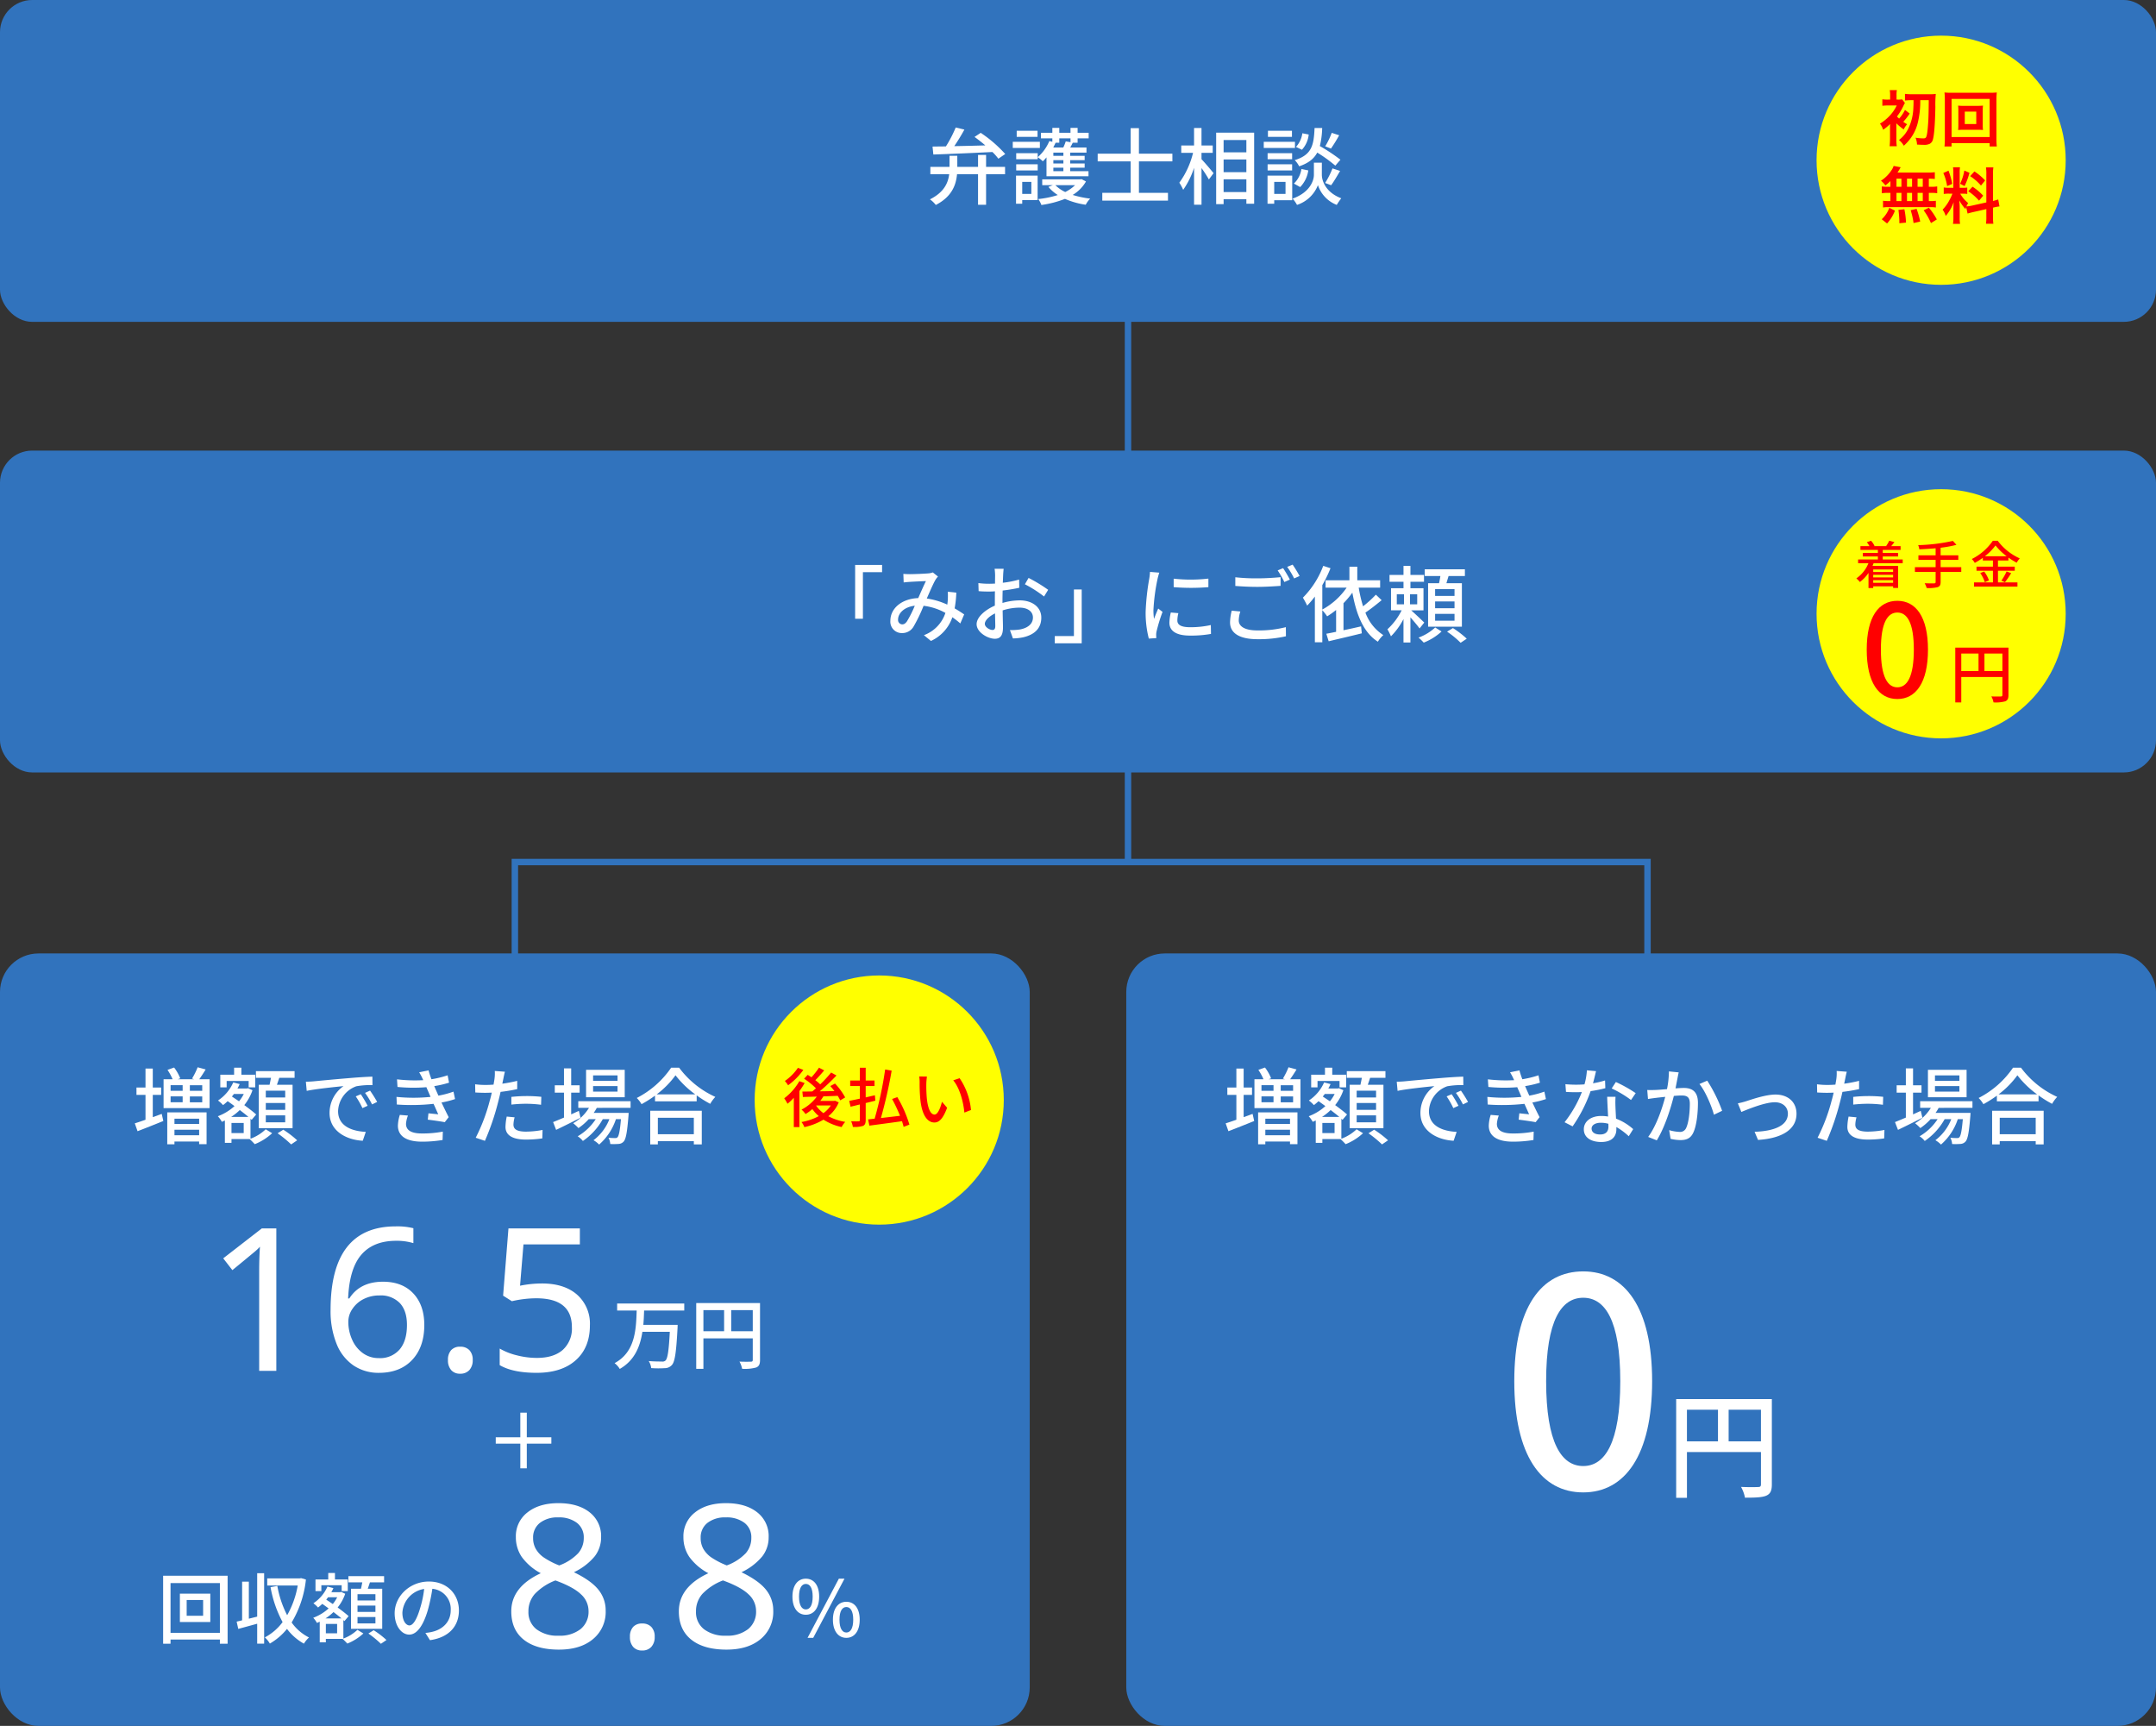 <svg xmlns="http://www.w3.org/2000/svg" width="670" height="536.237" viewBox="0 0 670 536.237">
  <rect x="0" y="0" width="670" height="536.237" fill="#333333" stroke="none"/>
  <g id="グループ_31" data-name="グループ 31" transform="translate(-3354.14 -256.07)">
    <rect id="長方形_12" data-name="長方形 12" width="670" height="100" rx="10" transform="translate(3354.14 256.07)" fill="#3173bd"/>
    <g id="グループ_22" data-name="グループ 22">
      <path id="パス_165" data-name="パス 165" d="M3660.575,307.926h5.9v2.288h-5.9V319.7h-2.5v-9.491h-6.526c-.313,3.38-1.639,6.994-6.6,9.543a8.294,8.294,0,0,0-1.82-1.742c4.368-2.184,5.643-5.07,5.98-7.8h-5.85v-2.288h5.955v-3.458h2.418v3.458h6.448v-3.718h2.5Zm-16.64-6.318c1.195-.025,2.6-.025,4.16-.052a38.469,38.469,0,0,0,3.042-5.876l2.7.65c-.937,1.716-2.08,3.588-3.147,5.148,2.991-.052,6.319-.13,9.647-.233-1.092-.937-2.262-1.847-3.355-2.627l1.925-1.274a39.938,39.938,0,0,1,7.618,6.578l-2.133,1.456a17.335,17.335,0,0,0-1.845-2.08c-6.656.338-13.651.624-18.357.781Z" fill="#fff"/>
      <path id="パス_166" data-name="パス 166" d="M3677.293,302.05h-8.425v-1.924h8.425Zm-.7,16.173h-4.784v1.144h-1.925V310.63h6.709Zm.025-14.56v1.872h-6.681v-1.872Zm-6.681,3.458h6.681v1.9h-6.681Zm6.629-8.529h-6.474v-1.9h6.474Zm-4.757,13.989v3.744h2.834v-3.744Zm7.54-7.619a12.68,12.68,0,0,1-1.145,1.222,9.765,9.765,0,0,0-1.586-1.273,13.583,13.583,0,0,0,3.614-5.019l.937.234V299.06h-3.536v-1.742h3.536V295.81h2.157v1.508h3.485V295.81h2.21v1.508h3.432v1.742h-3.432v1.353h-1.508c-.26.519-.52,1.04-.781,1.481h5.045v1.586h-5.07v1.015h4.5v1.326h-4.5v1.04h4.5v1.3h-4.5v1.091h5.694v1.586h-13.052Zm12.272,7.489a11.593,11.593,0,0,1-4.135,4.186,30.885,30.885,0,0,0,5.435,1.144,8.034,8.034,0,0,0-1.378,1.9,24.773,24.773,0,0,1-6.448-1.82,32.277,32.277,0,0,1-7.332,1.9,7.019,7.019,0,0,0-.989-1.846,30.026,30.026,0,0,0,6.084-1.248,12.611,12.611,0,0,1-2.912-2.522l1.378-.547h-3.3V311.8h11.8l.39-.077Zm-8.295-13.391v1.353h-1.143c-.235.494-.468.987-.728,1.481h3.119a14.123,14.123,0,0,0,.755-1.9l1.482.26v-1.2Zm1.275,4.42h-3.12v1.015h3.12Zm0,2.341h-3.12v1.04h3.12Zm0,2.34h-3.12v1.091h3.12Zm-2.5,5.433a10.682,10.682,0,0,0,3.068,2.133,11.724,11.724,0,0,0,3.068-2.133Z" fill="#fff"/>
      <path id="パス_167" data-name="パス 167" d="M3708.076,306.21v9.777h9.023V318.4h-20.411v-2.418h8.815V306.21h-10.245v-2.391H3705.5v-7.931h2.573v7.931h10.4v2.391Z" fill="#fff"/>
      <path id="パス_168" data-name="パス 168" d="M3727.524,305.535c.911.935,3.224,3.666,3.745,4.341l-1.456,1.951a36.864,36.864,0,0,0-2.289-3.536v11.388h-2.314V308.212a25.764,25.764,0,0,1-3.38,6.839,13.8,13.8,0,0,0-1.2-2.211,26.406,26.406,0,0,0,4.264-9.282h-3.666V301.27h3.978v-5.434h2.314v5.434h3.485v2.288h-3.485Zm16.355-8.243v22.075h-2.418v-1.4h-7.072V319.5h-2.315V297.292Zm-9.49,2.288V303.4h7.072V299.58Zm0,9.985h7.072v-3.952h-7.072Zm7.072,6.187v-3.977h-7.072v3.977Z" fill="#fff"/>
      <path id="パス_169" data-name="パス 169" d="M3756.566,302.05h-9.7v-1.924h9.7Zm-.857,16.225h-5.591v1.092h-2.08V310.63h7.671Zm-.026-12.74h-7.619v-1.872h7.619Zm-7.619,1.586h7.619v1.9h-7.619Zm7.567-8.529h-7.463v-1.9h7.463Zm-5.513,13.989v3.744h3.511v-3.744Zm14.8-2.159c0,1.535.962,5.33,6.032,7.255a20.707,20.707,0,0,0-1.4,2.054,9.948,9.948,0,0,1-5.851-6.137,10.437,10.437,0,0,1-6.5,6.137,9.878,9.878,0,0,0-1.377-1.95c5.564-1.976,6.629-5.8,6.629-7.359v-3.8h2.471Zm-8.684,2.679a7.814,7.814,0,0,0,2.339-4.524l2.133.441a9.292,9.292,0,0,1-2.522,5.175Zm12.87-5.564a45.368,45.368,0,0,0-5.617-4.057c-1.013,1.9-2.7,3.276-5.616,4.265a7.474,7.474,0,0,0-1.378-1.924c5.33-1.639,5.929-4.654,6.162-9.985h2.367a26.193,26.193,0,0,1-.728,5.617,54.662,54.662,0,0,1,6.4,4.237Zm-8.268-9.673a8.192,8.192,0,0,1-2.106,4.732l-1.846-.884a7.777,7.777,0,0,0,1.975-4.238Zm5.1,15.054a26.4,26.4,0,0,0,2.288-4.523l2.366.779c-.91,1.561-1.95,3.328-2.782,4.447Zm4.368-14.82a47.361,47.361,0,0,1-2.548,4.134l-1.794-.7a23.8,23.8,0,0,0,2.027-4.186Z" fill="#fff"/>
    </g>
    <rect id="長方形_13" data-name="長方形 13" width="670" height="100" rx="10" transform="translate(3354.14 396.07)" fill="#3173bd"/>
    <rect id="長方形_14" data-name="長方形 14" width="320" height="240" rx="11.97" transform="translate(3354.14 552.306)" fill="#3173bd"/>
    <rect id="長方形_15" data-name="長方形 15" width="320" height="240" rx="11.97" transform="translate(3704.14 552.306)" fill="#3173bd"/>
    <g id="グループ_23" data-name="グループ 23">
      <path id="パス_170" data-name="パス 170" d="M3619.885,431.6h8.372v2.236H3622.3v14.483h-2.418Z" fill="#fff"/>
      <path id="パス_171" data-name="パス 171" d="M3652.566,449.777a24.374,24.374,0,0,0-2.469-1.924,12.53,12.53,0,0,1-6.657,7.358l-2.184-1.794a11.051,11.051,0,0,0,6.682-6.917,18.463,18.463,0,0,0-6.786-2.209,49.073,49.073,0,0,1-3.12,6.474,4.049,4.049,0,0,1-3.588,2,3.539,3.539,0,0,1-3.614-3.822c0-3.874,3.563-6.864,8.658-7.046.832-1.873,1.691-3.875,2.393-5.278-1.015.025-3.744.155-4.915.233-.546.026-1.352.1-2,.183l-.1-2.653c.676.052,1.482.078,2.029.078,1.4,0,4.5-.13,5.641-.234a4.822,4.822,0,0,0,1.483-.312l1.612,1.3a5.345,5.345,0,0,0-.755.962c-.676,1.118-1.716,3.536-2.729,5.851a23.058,23.058,0,0,1,6.37,1.9,14.539,14.539,0,0,0,.156-1.456,20.826,20.826,0,0,0,0-2.548l2.651.286a33.587,33.587,0,0,1-.519,4.888c1.17.651,2.158,1.326,2.964,1.872Zm-14.144-5.513c-3.328.391-5.2,2.366-5.2,4.317a1.351,1.351,0,0,0,1.274,1.482c.546,0,.936-.208,1.456-.885A34.2,34.2,0,0,0,3638.422,444.264Z" fill="#fff"/>
      <path id="パス_172" data-name="パス 172" d="M3665.67,443.407a19.861,19.861,0,0,1,5.356-.807c3.823,0,6.708,2.055,6.708,5.357,0,3.068-1.767,5.2-5.563,6.11a17.259,17.259,0,0,1-3.251.364l-.936-2.6a17.219,17.219,0,0,0,3.094-.182c2.158-.391,4.057-1.534,4.057-3.719,0-1.975-1.794-3.067-4.135-3.067a17.252,17.252,0,0,0-5.277.857c.025,2.133.1,4.29.1,5.3,0,2.729-1.013,3.51-2.521,3.51-2.237,0-5.669-2.029-5.669-4.525,0-2.183,2.626-4.445,5.669-5.771v-1.613c0-.91,0-1.872.025-2.834-.624.052-1.2.079-1.689.079-1.145,0-2.367-.027-3.381-.13l-.078-2.5a25.733,25.733,0,0,0,3.406.208c.546,0,1.144-.027,1.768-.053,0-1.17.026-2.106.026-2.574a16.5,16.5,0,0,0-.155-2.028h2.807c-.052.494-.13,1.352-.156,1.976s-.052,1.456-.1,2.366a31.325,31.325,0,0,0,5.071-.988l.051,2.549a51.066,51.066,0,0,1-5.173.857c-.027,1.04-.053,2.055-.053,2.964Zm-2.235,7.2c0-.806-.053-2.288-.079-3.952-1.872.91-3.172,2.21-3.172,3.25,0,1.013,1.508,1.9,2.392,1.9C3663.122,451.8,3663.435,451.467,3663.435,450.609Zm10.347-14.977a47.446,47.446,0,0,1,6.085,3.693l-1.274,2.08a38.05,38.05,0,0,0-5.954-3.8Z" fill="#fff"/>
      <path id="パス_173" data-name="パス 173" d="M3690.292,455.939h-8.372V453.7h5.954V439.22h2.418Z" fill="#fff"/>
      <path id="パス_174" data-name="パス 174" d="M3714.4,433.994a20.232,20.232,0,0,0-.547,1.976,61.008,61.008,0,0,0-1.274,9.7,19.14,19.14,0,0,0,.182,2.7c.39-1.04.91-2.289,1.3-3.224l1.351,1.04a50.741,50.741,0,0,0-1.845,6.006,4.7,4.7,0,0,0-.131,1.17c0,.26.026.65.052.962l-2.339.156a32.1,32.1,0,0,1-.989-8.32,73.276,73.276,0,0,1,1.118-10.271,19.121,19.121,0,0,0,.234-2.132Zm5.927,12.585a9.769,9.769,0,0,0-.311,2.288c0,1.17.857,2.08,3.977,2.08a28.938,28.938,0,0,0,6.423-.676l.052,2.756a34.923,34.923,0,0,1-6.526.52c-4.369,0-6.4-1.508-6.4-4.005a15.759,15.759,0,0,1,.442-3.171Zm9.334-10.739v2.653a65.228,65.228,0,0,1-10.79,0v-2.627A48.246,48.246,0,0,0,3729.656,435.84Z" fill="#fff"/>
      <path id="パス_175" data-name="パス 175" d="M3739.589,446.059a9.8,9.8,0,0,0-.494,2.781c0,1.8,1.794,3.1,5.746,3.1a33.847,33.847,0,0,0,8.892-1.015l.026,2.834a37.82,37.82,0,0,1-8.84.911c-5.538,0-8.528-1.846-8.528-5.226a15.767,15.767,0,0,1,.519-3.641Zm-1.561-10.635a58.294,58.294,0,0,0,6.891.338c2.522,0,5.278-.182,7.176-.364v2.7c-1.768.13-4.758.313-7.15.313-2.627,0-4.837-.13-6.917-.287Zm16.953.728-1.715.755a26.637,26.637,0,0,0-2.08-3.615l1.689-.7A37.7,37.7,0,0,1,3754.981,436.152Zm3.016-1.118-1.689.754a24.847,24.847,0,0,0-2.159-3.588l1.69-.7A40.137,40.137,0,0,1,3758,435.034Z" fill="#fff"/>
      <path id="パス_176" data-name="パス 176" d="M3783.5,442.548c-1.56,1.275-3.432,2.783-5.044,3.849a13.983,13.983,0,0,0,5.564,6.994,9.284,9.284,0,0,0-1.69,2.054c-4.446-2.808-6.682-8.372-7.93-15.237a27.84,27.84,0,0,1-2.757,3.277v8.4c1.769-.364,3.641-.78,5.461-1.2l.234,2.158c-3.614.909-7.488,1.794-10.3,2.47l-.729-2.34c.885-.156,1.924-.364,3.042-.6V445.59a26.937,26.937,0,0,1-2.782,1.977,16.96,16.96,0,0,0-1.508-1.9v9.959h-2.313v-14.2a29.33,29.33,0,0,1-2.393,2.809,25.823,25.823,0,0,0-1.326-2.471,27.722,27.722,0,0,0,6.318-9.88l2.263.728a39.007,39.007,0,0,1-2.549,5.253v7.591a21.834,21.834,0,0,0,7.567-6.812h-6.552V436.36h7.41v-4.212h2.445v4.212h7.1v2.288h-6.656a43.048,43.048,0,0,0,1.352,5.8,34.409,34.409,0,0,0,3.978-3.614Z" fill="#fff"/>
      <path id="パス_177" data-name="パス 177" d="M3795.281,451.336c-.572-.832-1.795-2.261-2.835-3.458V455.7h-2.157v-7.281a21.606,21.606,0,0,1-3.9,5.357,15.614,15.614,0,0,0-1.092-2.184,20.076,20.076,0,0,0,4.42-5.9h-3.3v-6.864h3.875v-2h-4.343V434.7h4.343v-2.808h2.157V434.7h4.213v2.133h-4.213v2h4.057V445.7h-3.822c1.091.962,3.458,3.2,4.055,3.8Zm-7.072-7.513h2.235V440.7h-2.235Zm6.344-3.12h-2.237v3.12h2.237Zm7.566,11.57a17.7,17.7,0,0,1-5.538,3.458,18.86,18.86,0,0,0-1.612-1.561,15.328,15.328,0,0,0,5.174-3.145Zm-.78-15c.156-.7.312-1.508.416-2.236h-4.862v-2.08h12.48v2.08h-5.07c-.234.78-.468,1.534-.676,2.236h4.811v13.5h-10.5v-13.5Zm4.81,1.847h-6.032v2.1h6.032Zm0,3.821h-6.032v2.106h6.032Zm0,3.849h-6.032v2.131h6.032Zm-.494,4.42a29.914,29.914,0,0,1,4.29,3.3l-1.9,1.274a27.5,27.5,0,0,0-4.212-3.458Z" fill="#fff"/>
    </g>
    <g id="グループ_24" data-name="グループ 24">
      <path id="パス_178" data-name="パス 178" d="M3404.4,602.154l.494,2.21c-2.756,1.118-5.694,2.288-8.008,3.172l-.859-2.444c.937-.285,2.081-.676,3.329-1.117v-7.723h-2.808v-2.288h2.808v-5.9h2.262v5.9h2.6v2.288h-2.6v6.916Zm14.873-10.764v8.97h-14.3v-8.97h2.808a17.831,17.831,0,0,0-1.586-2.912l2.054-.728a13.955,13.955,0,0,1,1.9,3.354l-.755.286h5.07l-.649-.208a22.129,22.129,0,0,0,1.742-3.51l2.5.676c-.677,1.091-1.378,2.184-2,3.042Zm-13.157,10.3h12.221v9.879h-2.314v-.832h-7.67v.859h-2.237Zm1.04-6.709h3.744v-1.742h-3.744Zm0,3.562h3.744v-1.82h-3.744Zm1.2,5.1v1.637h7.67v-1.637Zm7.67,5.147v-1.716h-7.67v1.716Zm.961-15.548h-3.848v1.742h3.848Zm0,3.484h-3.848v1.82h3.848Z" fill="#fff"/>
      <path id="パス_179" data-name="パス 179" d="M3431.982,609.877a13.9,13.9,0,0,0,4.732-2.939l2,1.222a17.5,17.5,0,0,1-5.408,3.406c-.39-.441-1.092-1.143-1.586-1.586h-5.642v1.17h-2.055v-6.942c-.311.13-.624.286-.935.416a8.917,8.917,0,0,0-1.248-1.742,15.908,15.908,0,0,0,5.174-3.146c-.728-.546-1.456-1.066-2.132-1.534a15.21,15.21,0,0,1-1.43,1.222,11.853,11.853,0,0,0-1.56-1.43,12.968,12.968,0,0,0,4.732-5.616l2,.519a13.511,13.511,0,0,1-.7,1.378h2.938l.364-.1,1.378.624a15.344,15.344,0,0,1-2.548,4.628c1.456,1.066,2.808,2.106,3.692,2.912l-1.4,1.664-.364-.338Zm-7.411-15.965H3422.6v-3.926h4.29V587.8h2.261v2.184h4.317v3.926h-2.054v-1.976h-6.839Zm6.761,9.178c-.754-.65-1.69-1.378-2.678-2.132a16.362,16.362,0,0,1-2.678,2.132Zm-1.456,1.872h-3.8v3.146h3.8Zm-3.042-9c-.208.286-.416.546-.624.8.7.469,1.456.963,2.21,1.483a11.913,11.913,0,0,0,1.482-2.288Zm11.076-2.861c.156-.675.313-1.455.443-2.157h-4.681v-2.08h12.013v2.08h-4.758c-.235.728-.494,1.482-.729,2.157h4.863v13.5h-10.505V593.1Zm4.862,1.847h-6.032v2.106h6.032Zm0,3.822h-6.032v2.132h6.032Zm0,3.848h-6.032v2.158h6.032Zm-.6,4.446a30.643,30.643,0,0,1,4.315,3.3l-1.872,1.275a34.394,34.394,0,0,0-4.212-3.458Z" fill="#fff"/>
      <path id="パス_180" data-name="パス 180" d="M3451.586,592.04c1.872-.182,6.474-.624,11.206-1.014,2.73-.234,5.33-.39,7.072-.442l.027,2.626a24.693,24.693,0,0,0-5.019.364,8.512,8.512,0,0,0-5.668,7.722c0,4.706,4.368,6.24,8.607,6.448l-.937,2.756c-5.044-.26-10.322-2.964-10.322-8.632a10.2,10.2,0,0,1,4.343-8.347c-2.237.235-8.555.859-11.441,1.483l-.261-2.834C3450.182,592.144,3451.065,592.092,3451.586,592.04Zm16.8,7.592-1.612.728a24.593,24.593,0,0,0-2.081-3.64l1.56-.676A36.317,36.317,0,0,1,3468.383,599.632Zm2.964-1.2-1.586.78a24.4,24.4,0,0,0-2.185-3.588l1.561-.7A40.921,40.921,0,0,1,3471.347,598.436Z" fill="#fff"/>
      <path id="パス_181" data-name="パス 181" d="M3495.553,597.552a28.961,28.961,0,0,1-4.212,1.066c.727,1.508,1.508,3.172,2.235,4.55l-1.222,1.561c-1.352-.26-3.614-.573-5.278-.781l.208-1.975c1.17.13,2.288.233,3.042.311-.442-.988-.935-2.132-1.456-3.25a63.024,63.024,0,0,1-11.414.208l-.1-2.366a53.1,53.1,0,0,0,10.583,0l-.7-1.638c-.208-.468-.416-.936-.6-1.379a49.478,49.478,0,0,1-8.97-.077l-.156-2.366a46.793,46.793,0,0,0,8.164.26l-.208-.442a17.182,17.182,0,0,0-1.066-2l2.913-.6a28.218,28.218,0,0,0,.909,2.756,31.485,31.485,0,0,0,5.018-1.222l.443,2.288a30.993,30.993,0,0,1-4.6,1.065l.468,1.093c.208.468.494,1.118.832,1.872a28.462,28.462,0,0,0,4.681-1.248Zm-14.639,5.122a8.693,8.693,0,0,0-.6,2.574c0,1.82,1.379,2.99,4.915,2.99a33.623,33.623,0,0,0,6.527-.572l-.078,2.6a38.86,38.86,0,0,1-6.371.519c-4.706,0-7.514-1.611-7.514-4.992a12.157,12.157,0,0,1,.6-3.328Z" fill="#fff"/>
      <path id="パス_182" data-name="パス 182" d="M3514.87,594.458a51.394,51.394,0,0,1-5.174.858c-.234,1.118-.52,2.262-.806,3.354a77.127,77.127,0,0,1-4.056,11.856l-2.86-.962a55.956,55.956,0,0,0,4.368-11.544c.234-.78.442-1.638.624-2.47-.728.026-1.4.052-2.054.052-1.2,0-2.132-.052-3.068-.1l-.052-2.548a24.029,24.029,0,0,0,3.146.208c.806,0,1.664-.026,2.574-.1.13-.754.26-1.43.312-1.9a12.356,12.356,0,0,0,.078-2.341l3.146.235c-.182.65-.39,1.69-.494,2.21l-.312,1.508a44.12,44.12,0,0,0,4.628-.884Zm-.806,8.763a9.685,9.685,0,0,0-.364,2.235c0,1.17.624,2.21,3.9,2.21a28.813,28.813,0,0,0,5.148-.52l-.078,2.626a35.443,35.443,0,0,1-5.1.365c-4.186,0-6.344-1.378-6.344-3.927a17.081,17.081,0,0,1,.39-3.224Zm-1.014-6.345a45.137,45.137,0,0,1,4.81-.26,43.041,43.041,0,0,1,4.5.234l-.078,2.47a37.082,37.082,0,0,0-4.368-.312,42.226,42.226,0,0,0-4.862.26Z" fill="#fff"/>
      <path id="パス_183" data-name="パス 183" d="M3534.552,603.351c-2.6,1.325-5.408,2.729-7.592,3.769l-.937-2.418c.937-.364,2.107-.858,3.38-1.4V595.55h-2.859v-2.288h2.859V588.01h2.237v5.252h2.626v2.288h-2.626v6.761c.78-.365,1.586-.729,2.392-1.093Zm5.045-3.069a11.957,11.957,0,0,1-.963,1.56H3549.5s-.026.6-.053.91c-.416,5.2-.8,7.228-1.508,8.009a2.255,2.255,0,0,1-1.559.727,20.459,20.459,0,0,1-2.6.027,4.759,4.759,0,0,0-.546-1.951,17.389,17.389,0,0,0,2.029.1c.389,0,.6-.025.805-.285.39-.443.729-1.925,1.04-5.591h-1.559a17.959,17.959,0,0,1-5.227,7.9,7.742,7.742,0,0,0-1.742-1.351,15.081,15.081,0,0,0,4.94-6.553h-2.054a19.981,19.981,0,0,1-6.188,6.786,6.708,6.708,0,0,0-1.612-1.456,16.827,16.827,0,0,0,5.616-5.33H3537.1a17.621,17.621,0,0,1-3.2,2.782,13.33,13.33,0,0,0-1.638-1.508,13.956,13.956,0,0,0,4.914-4.784h-3.328v-2.053H3550.1v2.053Zm8.683-3.3h-12.011v-8.528h12.011Zm-2.236-6.786h-7.592v1.69h7.592Zm0,3.327h-7.592v1.717h7.592Z" fill="#fff"/>
      <path id="パス_184" data-name="パス 184" d="M3565.181,587.8a28.834,28.834,0,0,0,11.257,9.074,10.771,10.771,0,0,0-1.585,2.158,33.863,33.863,0,0,1-4.212-2.626v1.846h-12.949v-1.768a35.425,35.425,0,0,1-4.186,2.652,9.266,9.266,0,0,0-1.483-1.924,28.8,28.8,0,0,0,10.687-9.412Zm-8.971,13.39h16.017v10.453h-2.47v-1.014h-11.181v1.014h-2.366Zm13.988-5.1a29.78,29.78,0,0,1-6.135-5.928,27.84,27.84,0,0,1-5.851,5.928Zm-11.622,7.28v5.1h11.181v-5.1Z" fill="#fff"/>
    </g>
    <g id="グループ_25" data-name="グループ 25">
      <path id="パス_189" data-name="パス 189" d="M3525.48,704.614h-7.632v7.657h-2.016v-7.657H3508.2v-1.992h7.633v-7.633h2.016v7.633h7.632Z" fill="#fff"/>
    </g>
    <g id="グループ_26" data-name="グループ 26">
      <path id="パス_196" data-name="パス 196" d="M3743.4,602.154l.494,2.21c-2.756,1.118-5.694,2.288-8.008,3.172l-.859-2.444c.937-.285,2.081-.676,3.329-1.117v-7.723h-2.808v-2.288h2.808v-5.9h2.262v5.9h2.6v2.288h-2.6v6.916Zm14.873-10.764v8.97h-14.3v-8.97h2.808a17.831,17.831,0,0,0-1.586-2.912l2.054-.728a13.955,13.955,0,0,1,1.9,3.354l-.755.286h5.07l-.649-.208a22.129,22.129,0,0,0,1.742-3.51l2.5.676c-.677,1.091-1.378,2.184-2,3.042Zm-13.157,10.3h12.221v9.879h-2.314v-.832h-7.67v.859h-2.237Zm1.04-6.709h3.744v-1.742h-3.744Zm0,3.562h3.744v-1.82h-3.744Zm1.2,5.1v1.637h7.67v-1.637Zm7.67,5.147v-1.716h-7.67v1.716Zm.961-15.548h-3.848v1.742h3.848Zm0,3.484h-3.848v1.82h3.848Z" fill="#fff"/>
      <path id="パス_197" data-name="パス 197" d="M3770.982,609.877a13.9,13.9,0,0,0,4.732-2.939l2,1.222a17.5,17.5,0,0,1-5.408,3.406c-.39-.441-1.092-1.143-1.586-1.586h-5.642v1.17h-2.055v-6.942c-.311.13-.624.286-.935.416a8.917,8.917,0,0,0-1.248-1.742,15.908,15.908,0,0,0,5.174-3.146c-.728-.546-1.456-1.066-2.132-1.534a15.21,15.21,0,0,1-1.43,1.222,11.853,11.853,0,0,0-1.56-1.43,12.968,12.968,0,0,0,4.732-5.616l2,.519a13.511,13.511,0,0,1-.7,1.378h2.938l.364-.1,1.378.624a15.344,15.344,0,0,1-2.548,4.628c1.456,1.066,2.808,2.106,3.692,2.912l-1.4,1.664-.364-.338Zm-7.411-15.965H3761.6v-3.926h4.29V587.8h2.261v2.184h4.317v3.926h-2.054v-1.976h-6.839Zm6.761,9.178c-.754-.65-1.69-1.378-2.678-2.132a16.362,16.362,0,0,1-2.678,2.132Zm-1.456,1.872h-3.8v3.146h3.8Zm-3.042-9c-.208.286-.416.546-.624.8.7.469,1.456.963,2.21,1.483a11.913,11.913,0,0,0,1.482-2.288Zm11.076-2.861c.156-.675.313-1.455.443-2.157h-4.681v-2.08h12.013v2.08h-4.758c-.235.728-.494,1.482-.729,2.157h4.863v13.5h-10.505V593.1Zm4.862,1.847h-6.032v2.106h6.032Zm0,3.822h-6.032v2.132h6.032Zm0,3.848h-6.032v2.158h6.032Zm-.6,4.446a30.643,30.643,0,0,1,4.315,3.3l-1.872,1.275a34.394,34.394,0,0,0-4.212-3.458Z" fill="#fff"/>
      <path id="パス_198" data-name="パス 198" d="M3790.586,592.04c1.872-.182,6.474-.624,11.206-1.014,2.73-.234,5.33-.39,7.072-.442l.027,2.626a24.693,24.693,0,0,0-5.019.364,8.512,8.512,0,0,0-5.668,7.722c0,4.706,4.368,6.24,8.607,6.448l-.937,2.756c-5.044-.26-10.322-2.964-10.322-8.632a10.2,10.2,0,0,1,4.343-8.347c-2.237.235-8.555.859-11.441,1.483l-.261-2.834C3789.182,592.144,3790.065,592.092,3790.586,592.04Zm16.8,7.592-1.612.728a24.593,24.593,0,0,0-2.081-3.64l1.56-.676A36.317,36.317,0,0,1,3807.383,599.632Zm2.964-1.2-1.586.78a24.4,24.4,0,0,0-2.185-3.588l1.561-.7A40.921,40.921,0,0,1,3810.347,598.436Z" fill="#fff"/>
      <path id="パス_199" data-name="パス 199" d="M3834.553,597.552a28.961,28.961,0,0,1-4.212,1.066c.727,1.508,1.508,3.172,2.235,4.55l-1.222,1.561c-1.352-.26-3.614-.573-5.278-.781l.208-1.975c1.17.13,2.288.233,3.042.311-.442-.988-.935-2.132-1.456-3.25a63.024,63.024,0,0,1-11.414.208l-.1-2.366a53.1,53.1,0,0,0,10.583,0l-.7-1.638c-.208-.468-.416-.936-.6-1.379a49.478,49.478,0,0,1-8.97-.077l-.156-2.366a46.793,46.793,0,0,0,8.164.26l-.208-.442a17.182,17.182,0,0,0-1.066-2l2.913-.6a28.218,28.218,0,0,0,.909,2.756,31.485,31.485,0,0,0,5.018-1.222l.443,2.288a30.993,30.993,0,0,1-4.6,1.065l.468,1.093c.208.468.494,1.118.832,1.872a28.462,28.462,0,0,0,4.681-1.248Zm-14.639,5.122a8.693,8.693,0,0,0-.6,2.574c0,1.82,1.379,2.99,4.915,2.99a33.623,33.623,0,0,0,6.527-.572l-.078,2.6a38.86,38.86,0,0,1-6.371.519c-4.706,0-7.514-1.611-7.514-4.992a12.157,12.157,0,0,1,.6-3.328Z" fill="#fff"/>
      <path id="パス_200" data-name="パス 200" d="M3853.013,594.172a38.477,38.477,0,0,1-4.576.91,45.24,45.24,0,0,1-5.591,10.946l-2.5-1.274a37.282,37.282,0,0,0,5.381-9.386c-.623.026-1.221.052-1.845.052-.989,0-2.054-.026-3.094-.1l-.183-2.392c1.015.1,2.237.156,3.277.156.858,0,1.742-.026,2.652-.1a20.533,20.533,0,0,0,.754-4.369l2.834.261c-.208.884-.546,2.314-.936,3.77a27.2,27.2,0,0,0,3.745-.884Zm3.172,2.678a29.031,29.031,0,0,0-.027,3.016c.027.832.1,2.314.183,3.771a17.067,17.067,0,0,1,5.33,3.25l-1.379,2.21a20.523,20.523,0,0,0-3.848-2.861v.7c0,2.184-1.326,3.953-4.706,3.953-2.99,0-5.408-1.275-5.408-3.953,0-2.417,2.184-4.133,5.382-4.133a11.7,11.7,0,0,1,2.158.181c-.1-2.028-.234-4.446-.286-6.136Zm-2.237,8.373a8.672,8.672,0,0,0-2.366-.313c-1.716,0-2.834.754-2.834,1.794,0,1.093.884,1.847,2.652,1.847,1.924,0,2.575-1.093,2.575-2.418C3853.975,605.872,3853.975,605.586,3853.948,605.223Zm7.046-7.385a33.065,33.065,0,0,0-6.006-3.588l1.3-2a42.2,42.2,0,0,1,6.162,3.458Z" fill="#fff"/>
      <path id="パス_201" data-name="パス 201" d="M3875.814,589.258c-.129.546-.26,1.2-.364,1.768-.156.78-.39,2.028-.624,3.2,1.066-.078,1.976-.13,2.574-.13,2.5,0,4.394,1.04,4.394,4.628,0,3.042-.39,7.125-1.481,9.335-.833,1.742-2.159,2.236-3.979,2.236a14.1,14.1,0,0,1-3.042-.391l-.442-2.7a13.686,13.686,0,0,0,3.172.546,2.034,2.034,0,0,0,2.106-1.222c.78-1.612,1.144-4.835,1.144-7.514,0-2.21-.988-2.574-2.626-2.574-.52,0-1.377.052-2.34.13-.962,3.8-2.782,9.7-5.3,13.806l-2.679-1.065c2.549-3.433,4.4-8.971,5.3-12.455-1.17.13-2.21.234-2.782.312-.676.078-1.846.234-2.575.364l-.233-2.808c.858.052,1.611.026,2.47,0,.832-.027,2.21-.13,3.666-.26a28.286,28.286,0,0,0,.6-5.512Zm8.867,2.574a46.077,46.077,0,0,1,4.628,9.36l-2.548,1.222c-.729-2.73-2.679-7.332-4.5-9.542Z" fill="#fff"/>
      <path id="パス_202" data-name="パス 202" d="M3896.744,598.229c1.794-.573,6.084-2.081,9.152-2.081,3.848,0,6.527,2.288,6.527,5.98,0,4.837-4.473,7.644-11.961,8.112l-1.066-2.521c5.694-.183,10.348-1.742,10.348-5.643,0-2.054-1.612-3.536-4.056-3.536-3.12,0-8.528,2.236-10.4,3.017l-1.092-2.679A24.685,24.685,0,0,0,3896.744,598.229Z" fill="#fff"/>
      <path id="パス_203" data-name="パス 203" d="M3931.87,594.458a51.394,51.394,0,0,1-5.174.858c-.234,1.118-.52,2.262-.806,3.354a77.127,77.127,0,0,1-4.056,11.856l-2.86-.962a55.956,55.956,0,0,0,4.368-11.544c.234-.78.442-1.638.624-2.47-.728.026-1.4.052-2.054.052-1.2,0-2.132-.052-3.068-.1l-.052-2.548a24.029,24.029,0,0,0,3.146.208c.806,0,1.664-.026,2.574-.1.13-.754.26-1.43.312-1.9a12.356,12.356,0,0,0,.078-2.341l3.146.235c-.182.65-.39,1.69-.494,2.21l-.312,1.508a44.12,44.12,0,0,0,4.628-.884Zm-.806,8.763a9.685,9.685,0,0,0-.364,2.235c0,1.17.624,2.21,3.9,2.21a28.813,28.813,0,0,0,5.148-.52l-.078,2.626a35.443,35.443,0,0,1-5.1.365c-4.186,0-6.344-1.378-6.344-3.927a17.081,17.081,0,0,1,.39-3.224Zm-1.014-6.345a45.137,45.137,0,0,1,4.81-.26,43.041,43.041,0,0,1,4.5.234l-.078,2.47a37.082,37.082,0,0,0-4.368-.312,42.226,42.226,0,0,0-4.862.26Z" fill="#fff"/>
      <path id="パス_204" data-name="パス 204" d="M3951.552,603.351c-2.6,1.325-5.408,2.729-7.592,3.769l-.937-2.418c.937-.364,2.107-.858,3.38-1.4V595.55h-2.859v-2.288h2.859V588.01h2.237v5.252h2.626v2.288h-2.626v6.761c.78-.365,1.586-.729,2.392-1.093Zm5.045-3.069a11.957,11.957,0,0,1-.963,1.56H3966.5s-.026.6-.053.91c-.416,5.2-.8,7.228-1.508,8.009a2.255,2.255,0,0,1-1.559.727,20.459,20.459,0,0,1-2.6.027,4.759,4.759,0,0,0-.546-1.951,17.389,17.389,0,0,0,2.029.1c.389,0,.6-.025.805-.285.39-.443.729-1.925,1.04-5.591h-1.559a17.959,17.959,0,0,1-5.227,7.9,7.742,7.742,0,0,0-1.742-1.351,15.081,15.081,0,0,0,4.94-6.553h-2.054a19.981,19.981,0,0,1-6.188,6.786,6.708,6.708,0,0,0-1.612-1.456,16.827,16.827,0,0,0,5.616-5.33H3954.1a17.621,17.621,0,0,1-3.2,2.782,13.33,13.33,0,0,0-1.638-1.508,13.956,13.956,0,0,0,4.914-4.784h-3.328v-2.053H3967.1v2.053Zm8.683-3.3h-12.011v-8.528h12.011Zm-2.236-6.786h-7.592v1.69h7.592Zm0,3.327h-7.592v1.717h7.592Z" fill="#fff"/>
      <path id="パス_205" data-name="パス 205" d="M3982.181,587.8a28.834,28.834,0,0,0,11.257,9.074,10.771,10.771,0,0,0-1.585,2.158,33.863,33.863,0,0,1-4.212-2.626v1.846h-12.949v-1.768a35.425,35.425,0,0,1-4.186,2.652,9.266,9.266,0,0,0-1.483-1.924,28.8,28.8,0,0,0,10.687-9.412Zm-8.971,13.39h16.017v10.453h-2.47v-1.014h-11.181v1.014h-2.366Zm13.988-5.1a29.78,29.78,0,0,1-6.135-5.928,27.84,27.84,0,0,1-5.851,5.928Zm-11.622,7.28v5.1h11.181v-5.1Z" fill="#fff"/>
    </g>
    <g id="グループ_27" data-name="グループ 27">
      <path id="パス_206" data-name="パス 206" d="M3824.719,685.2c0-22.949,8.37-34.108,21.42-34.108,12.959,0,21.419,11.249,21.419,34.108,0,23.039-8.46,34.559-21.419,34.559C3833.089,719.762,3824.719,708.242,3824.719,685.2Zm32.939,0c0-18.989-4.77-25.919-11.519-25.919s-11.52,6.93-11.52,25.919c0,19.169,4.77,26.369,11.52,26.369S3857.658,704.372,3857.658,685.2Z" fill="#fff"/>
      <path id="パス_207" data-name="パス 207" d="M3904.76,717.26c0,1.944-.432,2.952-1.764,3.527-1.3.54-3.384.612-6.587.612a11.117,11.117,0,0,0-1.223-3.347c2.3.108,4.607.072,5.291.036.683,0,.9-.216.9-.864V707.217h-23v14.219h-3.348V690.768h29.733Zm-26.385-13.355h9.647v-9.826h-9.647Zm23,0v-9.826h-10.042v9.826Z" fill="#fff"/>
    </g>
    <circle id="楕円形_4" data-name="楕円形 4" cx="38.71" cy="38.71" r="38.71" transform="translate(3918.656 267.145)" fill="#ff0"/>
    <circle id="楕円形_5" data-name="楕円形 5" cx="38.71" cy="38.71" r="38.71" transform="translate(3588.656 559.145)" fill="#ff0"/>
    <g id="グループ_29" data-name="グループ 29">
      <path id="パス_212" data-name="パス 212" d="M3604.187,592.566a22.953,22.953,0,0,1-1.621,2.5v11.183h-1.74v-9.1a16.885,16.885,0,0,1-1.961,1.861,13.921,13.921,0,0,0-1.019-1.7,17.522,17.522,0,0,0,4.7-5.322Zm-.4-4.081a20.686,20.686,0,0,1-4.74,4.782,10.534,10.534,0,0,0-1-1.341,15.712,15.712,0,0,0,4.061-4.08Zm11,10.1a10.738,10.738,0,0,1-3.241,4.3,17.491,17.491,0,0,0,5.262,1.759,7.513,7.513,0,0,0-1.121,1.6,16.736,16.736,0,0,1-5.641-2.3,19.609,19.609,0,0,1-5.942,2.321,5.852,5.852,0,0,0-.9-1.582,17.63,17.63,0,0,0,5.382-1.839,12.172,12.172,0,0,1-2-2.181,14.833,14.833,0,0,1-2.12,1.54,7.268,7.268,0,0,0-1.24-1.38,13.433,13.433,0,0,0,4.741-4.041c-1.6.04-3.081.08-4.322.12l-.16-1.68c.881,0,1.921-.02,3.081-.04.361-.3.76-.64,1.14-.98a23.313,23.313,0,0,0-3.681-2.981l1.12-1.2c.361.241.761.481,1.162.761a23.586,23.586,0,0,0,2.339-2.98l1.621.84c-.88,1.04-1.88,2.18-2.76,3.041a14.876,14.876,0,0,1,1.519,1.3,39.584,39.584,0,0,0,3.4-3.68l1.66.92a64.3,64.3,0,0,1-5.2,4.92c1.46-.019,3-.04,4.56-.08-.42-.559-.859-1.08-1.28-1.559l1.461-.78a20.33,20.33,0,0,1,3.16,4.32l-1.54.9a13.4,13.4,0,0,0-.78-1.4c-1.481.06-3,.12-4.441.16a16.4,16.4,0,0,1-.98,1.421h4.281l.319-.061Zm-7.021,1.019a9.918,9.918,0,0,0,2.26,2.322,8.958,8.958,0,0,0,2.3-2.381h-4.52Z" fill="red"/>
      <path id="パス_213" data-name="パス 213" d="M3623.166,598.788v5.24c0,1.061-.22,1.561-.84,1.862a9.256,9.256,0,0,1-3.14.319,7.756,7.756,0,0,0-.54-1.76c1,.04,2,.04,2.3.02s.4-.1.4-.441v-4.8l-2.88.7-.421-1.821c.921-.179,2.06-.419,3.3-.679v-3.921h-3v-1.721h3v-3.961h1.82v3.961h2.741v1.721h-2.741v3.52c.94-.219,1.9-.44,2.861-.66l.14,1.681Zm11.783,7.4c-.12-.52-.3-1.12-.5-1.76-3.64.52-7.462,1.02-10.142,1.381l-.4-1.941c.6-.06,1.3-.14,2.041-.221a115.293,115.293,0,0,0,3.261-15.283l2.021.361a143.089,143.089,0,0,1-3.341,14.722c1.84-.219,3.9-.46,5.941-.7a50.061,50.061,0,0,0-2.461-5.221l1.62-.58a37.937,37.937,0,0,1,3.761,8.542Z" fill="red"/>
      <path id="パス_214" data-name="パス 214" d="M3642.006,592.706a44.053,44.053,0,0,0,.14,4.461c.3,3.121,1.1,5.2,2.42,5.2,1,0,1.861-2.16,2.3-3.98l1.6,1.86c-1.261,3.4-2.481,4.581-3.942,4.581-2,0-3.84-1.921-4.38-7.141a52.334,52.334,0,0,1-.22-5.3,9.954,9.954,0,0,0-.14-1.861l2.42.039A16.093,16.093,0,0,0,3642.006,592.706Zm13.884,8.242-2.061.8c-.32-3.4-1.461-7.661-3.461-10.021l1.981-.661A20.982,20.982,0,0,1,3655.89,600.948Z" fill="red"/>
    </g>
    <circle id="楕円形_6" data-name="楕円形 6" cx="38.71" cy="38.71" r="38.71" transform="translate(3918.656 408.059)" fill="#ff0"/>
    <g id="グループ_30" data-name="グループ 30">
      <path id="パス_215" data-name="パス 215" d="M3936.376,431.076c-.112.273-.225.544-.336.817H3944v6.85h-1.553v-.5h-6.178v.528h-1.473v-4.689a11.864,11.864,0,0,1-2.673,2.816,9.215,9.215,0,0,0-1.1-1.12,10.375,10.375,0,0,0,3.745-4.706h-3.2v-1.184h6.146v-.928h-4.674v-1.1h4.674v-.928h-5.426v-1.185h2.8a6.781,6.781,0,0,0-.816-1.217l1.312-.448a5.9,5.9,0,0,1,1.089,1.617l-.128.048h3.841l-.1-.032a11.539,11.539,0,0,0,.961-1.649l1.6.433c-.337.448-.689.9-.993,1.248h2.913v1.185h-5.538v.928H3944v1.1h-4.77v.928h6.194v1.184Zm-.112,1.921v.784h6.178V433Zm6.178,1.665h-6.178v.8h6.178Zm0,2.481v-.817h-6.178v.817Z" fill="red"/>
      <path id="パス_216" data-name="パス 216" d="M3963.627,433.749h-6.418v3.138c0,.976-.272,1.392-.944,1.616a11.262,11.262,0,0,1-3.394.257,6.463,6.463,0,0,0-.624-1.473c1.28.048,2.561.048,2.929.032.352,0,.48-.112.48-.448v-3.122h-6.434v-1.456h6.434V430.02h-5.346V428.6h5.346v-2.177c-1.713.144-3.457.256-5.074.319a4.445,4.445,0,0,0-.352-1.3,56.432,56.432,0,0,0,10.789-1.312l1.1,1.216a33.012,33.012,0,0,1-4.914.9V428.6h5.506v1.424h-5.506v2.273h6.418Z" fill="red"/>
      <path id="パス_217" data-name="パス 217" d="M3975.033,437.031h6.05v1.3H3967.59v-1.3h5.874V433.4h-5.106v-1.28h5.106v-1.9h-3.137v-.832a22.6,22.6,0,0,1-2.5,1.568,5.772,5.772,0,0,0-.929-1.2,17.18,17.18,0,0,0,6.531-5.667h1.521a17.61,17.61,0,0,0,6.851,5.475,8.394,8.394,0,0,0-.961,1.329,20.426,20.426,0,0,1-2.561-1.585v.912h-3.249v1.9h5.218v1.28h-5.218Zm-4.29-3.393a10.357,10.357,0,0,1,1.488,2.753l-1.295.576a10.442,10.442,0,0,0-1.41-2.85Zm7-4.739a17.908,17.908,0,0,1-3.473-3.361,17.151,17.151,0,0,1-3.314,3.361Zm-1.649,7.572a17.733,17.733,0,0,0,1.617-2.85l1.425.528a28.472,28.472,0,0,1-1.938,2.818Z" fill="red"/>
      <path id="パス_218" data-name="パス 218" d="M3934.245,457.9c0-10.2,3.719-15.157,9.519-15.157,5.758,0,9.517,5,9.517,15.157,0,10.239-3.759,15.358-9.517,15.358C3937.964,473.263,3934.245,468.144,3934.245,457.9Zm14.638,0c0-8.438-2.12-11.517-5.119-11.517s-5.119,3.079-5.119,11.517c0,8.519,2.119,11.719,5.119,11.719S3948.883,466.424,3948.883,457.9Z" fill="red"/>
      <path id="パス_219" data-name="パス 219" d="M3978.289,472c0,1.08-.24,1.641-.98,1.961a10.944,10.944,0,0,1-3.662.34,6.154,6.154,0,0,0-.679-1.861c1.28.06,2.56.04,2.94.02.38,0,.5-.12.5-.48v-5.561h-12.782v7.9h-1.86V457.28h16.523Zm-14.663-7.422h5.36V459.12h-5.36Zm12.782,0V459.12h-5.581v5.461Z" fill="red"/>
    </g>
    <g id="グループ_36" data-name="グループ 36" transform="translate(3136 2)">
      <path id="パス_190" data-name="パス 190" d="M3448.873,730.653v21.122h-2.4v-1.3h-15.338v1.3h-2.3V730.653Zm-2.4,17.738V732.934h-15.338v15.457Zm-2.977-12.169v8.808h-9.457v-8.808Zm-2.232,1.967h-5.113v4.9h5.113Z" transform="translate(-3160 13)" fill="#fff"/>
      <path id="パス_191" data-name="パス 191" d="M3458.063,729.861h2.161v21.89h-2.161v-6.192c-2.064.576-4.176,1.152-5.88,1.608l-.5-2.257c.5-.12,1.08-.239,1.7-.408v-12h2.089V744l2.591-.647Zm15.146,1.968a32.526,32.526,0,0,1-4.44,13.346,14.615,14.615,0,0,0,5.4,4.656,8.777,8.777,0,0,0-1.584,1.92,16.624,16.624,0,0,1-5.257-4.584,19.2,19.2,0,0,1-5.328,4.561,7.907,7.907,0,0,0-1.561-1.921,16.329,16.329,0,0,0,5.521-4.752,35.848,35.848,0,0,1-3.744-10.85l2.112-.384a31.722,31.722,0,0,0,3.048,9.1,28.744,28.744,0,0,0,3.289-9.24h-9.481V731.47h10.129l.408-.073Z" transform="translate(-3160 13)" fill="#fff"/>
      <path id="パス_192" data-name="パス 192" d="M3484.848,750.167a12.832,12.832,0,0,0,4.368-2.712l1.848,1.128a16.2,16.2,0,0,1-4.992,3.145c-.36-.409-1.009-1.057-1.465-1.465H3479.4v1.08h-1.9v-6.408c-.288.12-.576.263-.864.383a8.258,8.258,0,0,0-1.152-1.608,14.7,14.7,0,0,0,4.777-2.9c-.673-.5-1.345-.984-1.969-1.416a14.48,14.48,0,0,1-1.32,1.129,10.812,10.812,0,0,0-1.44-1.321,11.963,11.963,0,0,0,4.368-5.184l1.848.479a12.45,12.45,0,0,1-.647,1.273h2.711l.336-.1,1.273.576a14.165,14.165,0,0,1-2.353,4.273c1.345.983,2.593,1.943,3.408,2.687l-1.295,1.536-.336-.311Zm-6.841-14.737h-1.824v-3.624h3.961v-2.017h2.087v2.017h3.985v3.624h-1.9V733.6h-6.312Zm6.241,8.472c-.7-.6-1.56-1.272-2.473-1.967a15.116,15.116,0,0,1-2.471,1.967Zm-1.345,1.729h-3.5v2.9h3.5Zm-2.807-8.3c-.193.264-.385.5-.576.744.647.432,1.343.888,2.04,1.368a11.02,11.02,0,0,0,1.368-2.112Zm10.224-2.64c.144-.624.288-1.344.409-1.993h-4.321v-1.92H3497.5v1.92H3493.1c-.215.672-.456,1.369-.671,1.993h4.488v12.457h-9.7V734.686Zm4.489,1.7h-5.569v1.944h5.569Zm0,3.528h-5.569v1.968h5.569Zm0,3.553h-5.569v1.992h5.569Zm-.552,4.1a28.3,28.3,0,0,1,3.984,3.049l-1.728,1.176a31.869,31.869,0,0,0-3.889-3.193Z" transform="translate(-3160 13)" fill="#fff"/>
      <path id="パス_193" data-name="パス 193" d="M3510.336,748.415a13.447,13.447,0,0,0,2.112-.336c3.048-.7,5.761-2.9,5.761-6.745a6.286,6.286,0,0,0-5.713-6.624,54.439,54.439,0,0,1-1.416,6.672c-1.44,4.848-3.408,7.56-5.784,7.56-2.353,0-4.513-2.664-4.513-6.624,0-5.28,4.681-9.865,10.633-9.865,5.713,0,9.337,3.985,9.337,8.977,0,4.968-3.192,8.424-9,9.241Zm-1.681-7.537a32.842,32.842,0,0,0,1.3-6.12,7.967,7.967,0,0,0-6.768,7.345c0,2.736,1.223,3.984,2.183,3.984C3506.4,746.087,3507.552,744.551,3508.655,740.878Z" transform="translate(-3160 13)" fill="#fff"/>
      <path id="パス_195" data-name="パス 195" d="M3584.4,737.134c0-3.529,1.68-5.569,4.153-5.569,2.5,0,4.152,2.04,4.152,5.569,0,3.576-1.656,5.64-4.152,5.64C3586.079,742.774,3584.4,740.71,3584.4,737.134Zm6.289,0c0-2.712-.865-3.937-2.136-3.937-1.225,0-2.113,1.225-2.113,3.937,0,2.736.888,3.984,2.113,3.984C3589.823,741.118,3590.688,739.87,3590.688,737.134Zm8.136-5.569h1.752l-9.721,18.386H3589.1Zm-1.847,12.746c0-3.553,1.7-5.569,4.175-5.569s4.153,2.016,4.153,5.569c0,3.576-1.68,5.64-4.153,5.64S3596.977,747.887,3596.977,744.311Zm6.312,0c0-2.737-.889-3.937-2.137-3.937s-2.135,1.2-2.135,3.937.887,3.984,2.135,3.984S3603.289,747.047,3603.289,744.311Z" transform="translate(-3120 13)" fill="#fff"/>
      <path id="パス_282" data-name="パス 282" d="M17.68-44.9q6.055,0,9.657,2.815a9.326,9.326,0,0,1,3.6,7.78,9.566,9.566,0,0,1-2.013,5.964,18.735,18.735,0,0,1-6.433,4.9q5.358,2.6,7.614,5.434a10.173,10.173,0,0,1,2.255,6.524,10.906,10.906,0,0,1-3.905,8.794Q24.552.605,17.861.605,10.777.605,6.9-2.482t-3.875-8.81q0-7.568,9.173-11.837a17.287,17.287,0,0,1-5.934-5.086A10.829,10.829,0,0,1,4.45-34.36a9.28,9.28,0,0,1,3.618-7.674Q11.686-44.9,17.68-44.9ZM8.355-11.231a6.668,6.668,0,0,0,2.5,5.51,10.741,10.741,0,0,0,6.887,2,10.409,10.409,0,0,0,6.812-2.043,6.914,6.914,0,0,0,2.482-5.646,7,7,0,0,0-2.361-5.177q-2.361-2.271-7.932-4.3a17.486,17.486,0,0,0-6.388,4.178A8.081,8.081,0,0,0,8.355-11.231Zm9.264-29.244a8.853,8.853,0,0,0-5.691,1.7,5.676,5.676,0,0,0-2.119,4.692,6.737,6.737,0,0,0,.817,3.36,8.411,8.411,0,0,0,2.361,2.6,24.738,24.738,0,0,0,4.935,2.573,15.426,15.426,0,0,0,5.888-3.784,7.144,7.144,0,0,0,1.741-4.753A5.634,5.634,0,0,0,23.4-38.8,9.142,9.142,0,0,0,17.619-40.476ZM39.9-3.36a4.392,4.392,0,0,1,.984-3.073,3.605,3.605,0,0,1,2.8-1.075,3.794,3.794,0,0,1,2.876,1.075A4.268,4.268,0,0,1,47.59-3.36a4.448,4.448,0,0,1-1.029,3.1A3.685,3.685,0,0,1,43.685.878,3.539,3.539,0,0,1,40.9-.242,4.522,4.522,0,0,1,39.9-3.36ZM69.75-44.9q6.055,0,9.657,2.815a9.326,9.326,0,0,1,3.6,7.78A9.566,9.566,0,0,1,81-28.336a18.735,18.735,0,0,1-6.433,4.9q5.358,2.6,7.614,5.434a10.173,10.173,0,0,1,2.255,6.524,10.906,10.906,0,0,1-3.905,8.794Q76.622.605,69.932.605q-7.084,0-10.959-3.088T55.1-11.292q0-7.568,9.173-11.837a17.287,17.287,0,0,1-5.934-5.086,10.829,10.829,0,0,1-1.816-6.146,9.28,9.28,0,0,1,3.618-7.674Q63.756-44.9,69.75-44.9ZM60.426-11.231a6.668,6.668,0,0,0,2.5,5.51,10.741,10.741,0,0,0,6.887,2,10.409,10.409,0,0,0,6.812-2.043A6.914,6.914,0,0,0,79.1-11.413a7,7,0,0,0-2.361-5.177q-2.361-2.271-7.932-4.3a17.486,17.486,0,0,0-6.388,4.178A8.081,8.081,0,0,0,60.426-11.231Zm9.264-29.244A8.853,8.853,0,0,0,64-38.78a5.676,5.676,0,0,0-2.119,4.692,6.737,6.737,0,0,0,.817,3.36,8.411,8.411,0,0,0,2.361,2.6,24.738,24.738,0,0,0,4.935,2.573,15.426,15.426,0,0,0,5.888-3.784,7.144,7.144,0,0,0,1.741-4.753A5.634,5.634,0,0,0,75.472-38.8,9.142,9.142,0,0,0,69.689-40.476Z" transform="translate(374 766)" fill="#fff"/>
    </g>
    <g id="グループ_37" data-name="グループ 37" transform="translate(3160 4)">
      <path id="パス_187" data-name="パス 187" d="M3534.3,659.253c-.048,1.464-.1,2.952-.24,4.44h10.657s0,.72-.025,1.033c-.408,7.537-.815,10.417-1.752,11.449a2.954,2.954,0,0,1-2.255.983,30.457,30.457,0,0,1-4.177-.023,5.215,5.215,0,0,0-.768-2.185c1.7.145,3.408.145,4.056.145a1.364,1.364,0,0,0,1.128-.288c.7-.6,1.056-3.12,1.368-8.953h-8.521c-.7,4.608-2.423,8.9-7.032,11.544a6.7,6.7,0,0,0-1.608-1.8c6.408-3.456,6.673-10.37,6.864-16.346h-6.072v-2.184h20.858v2.184Z" transform="translate(-3140)" fill="#fff"/>
      <path id="パス_188" data-name="パス 188" d="M3570.326,674.591c0,1.3-.288,1.968-1.177,2.351a13.083,13.083,0,0,1-4.392.409,7.411,7.411,0,0,0-.816-2.233c1.537.072,3.073.048,3.529.025.456,0,.6-.145.6-.577v-6.672h-15.337v9.481H3550.5v-20.45h19.826Zm-17.594-8.905h6.433v-6.553h-6.433Zm15.337,0v-6.553h-6.7v6.553Z" transform="translate(-3140)" fill="#fff"/>
      <path id="パス_281" data-name="パス 281" d="M22.009,0H16.681V-30.939q0-4.117.242-7.629a18.056,18.056,0,0,1-1.816,1.7Q12.019-34.3,8.355-31.3L5.51-34.966,17.5-44.26h4.511ZM38.871-18.921q0-25.975,20.253-25.975a20.424,20.424,0,0,1,5.479.575v4.632a17.832,17.832,0,0,0-5.358-.727q-7.054,0-10.792,4.3T44.32-22.493h.363Q48.014-27.7,55.158-27.7q5.994,0,9.415,3.633t3.421,9.809q0,6.872-3.784,10.868t-10.293,4A13.856,13.856,0,0,1,45.97-1.7a14.645,14.645,0,0,1-5.252-6.736A27.184,27.184,0,0,1,38.871-18.921ZM53.856-3.966A8,8,0,0,0,60.335-6.66q2.271-2.694,2.271-7.6,0-4.42-2.21-6.8a8.255,8.255,0,0,0-6.357-2.376,10.705,10.705,0,0,0-4.829,1.09A9,9,0,0,0,45.7-19.314a7.022,7.022,0,0,0-1.317,4,13.49,13.49,0,0,0,1.211,5.676,10.088,10.088,0,0,0,3.36,4.163A8.308,8.308,0,0,0,53.856-3.966Zm21.494.605a4.392,4.392,0,0,1,.984-3.073,3.605,3.605,0,0,1,2.8-1.075,3.794,3.794,0,0,1,2.876,1.075A4.268,4.268,0,0,1,83.04-3.36a4.448,4.448,0,0,1-1.029,3.1A3.685,3.685,0,0,1,79.135.878,3.539,3.539,0,0,1,76.35-.242,4.522,4.522,0,0,1,75.351-3.36Zm29.214-23.795q6.933,0,10.914,3.481a12.011,12.011,0,0,1,3.981,9.536q0,6.9-4.39,10.823T102.9.605q-7.417,0-11.474-2.392V-6.933a20.013,20.013,0,0,0,5.389,2.119,25.29,25.29,0,0,0,6.146.787q5.207,0,8.053-2.482a8.9,8.9,0,0,0,2.846-7.084q0-8.961-11.08-8.961a34.2,34.2,0,0,0-7.568.908l-2.725-1.726L94.15-44.26h22.19v4.965H98.813l-1.06,12.836A34.685,34.685,0,0,1,104.564-27.155Z" transform="translate(258 678)" fill="#fff"/>
    </g>
    <line id="線_3" data-name="線 3" y1="41.935" transform="translate(3704.677 354.995)" fill="none" stroke="#3173bd" stroke-miterlimit="10" stroke-width="2"/>
    <line id="線_4" data-name="線 4" y1="27.355" transform="translate(3704.677 495.78)" fill="none" stroke="#3173bd" stroke-miterlimit="10" stroke-width="2"/>
    <path id="パス_220" data-name="パス 220" d="M3514.14,552.844V523.909h351.978v30.011" fill="none" stroke="#3173bd" stroke-miterlimit="10" stroke-width="2"/>
    <path id="パス_283" data-name="パス 283" d="M10.792-12.806c0,1.444-.019,1.634-.057,2.413A15.826,15.826,0,0,1,9.1-3.838,9.567,9.567,0,0,1,6.27-.437a6.263,6.263,0,0,1,1.5,1.786A15.538,15.538,0,0,0,9.8-.855a13.6,13.6,0,0,0,2.3-4.883,27.761,27.761,0,0,0,.779-7.068h2.641c-.038,3.382-.038,3.99-.114,5.909-.076,1.539-.247,3.629-.4,4.446-.209,1.292-.4,1.52-1.2,1.52a18.258,18.258,0,0,1-2.394-.209A6.221,6.221,0,0,1,11.875.988c1.2.057,1.444.076,2,.076a3.948,3.948,0,0,0,1.919-.3A2.014,2.014,0,0,0,16.815-.608c.4-1.349.665-4.9.76-10.07a32.734,32.734,0,0,1,.133-4.066,13.33,13.33,0,0,1-1.824.1H10.393a18.562,18.562,0,0,1-2.261-.114v2.071a17.923,17.923,0,0,1,2.261-.114ZM5.434-5.624a17.736,17.736,0,0,0,2.3,1.9A6.861,6.861,0,0,1,8.8-5.32c-.608-.361-.817-.494-1.2-.76a20.61,20.61,0,0,0,2-2.565L8.132-9.785a11.249,11.249,0,0,1-1.824,2.7,7.441,7.441,0,0,1-.665-.646A17.9,17.9,0,0,0,7.7-11.153a8.463,8.463,0,0,1,.418-.8l-.874-1.1a8.009,8.009,0,0,1-1.349.076H5.51v-1.387a6.634,6.634,0,0,1,.114-1.577H3.4a8.516,8.516,0,0,1,.114,1.577v1.387H2.869a10.724,10.724,0,0,1-1.767-.1v2.014a13.586,13.586,0,0,1,1.729-.095H5.567A12.38,12.38,0,0,1,3.135-7.714,13.889,13.889,0,0,1,.361-5.51a6.06,6.06,0,0,1,.988,1.9A17.214,17.214,0,0,0,3.5-5.377a3.388,3.388,0,0,1-.019.494V-.836c0,.874-.057,1.71-.114,2.337H5.586A14.52,14.52,0,0,1,5.453-.836v-4.5Zm21.052-5.415a15.469,15.469,0,0,1-1.843-.076,12.918,12.918,0,0,1,.076,1.52v4.541a12.918,12.918,0,0,1-.076,1.52,15.267,15.267,0,0,1,1.843-.076h4.047a16.741,16.741,0,0,1,1.843.076,12.3,12.3,0,0,1-.076-1.52V-9.6a12.107,12.107,0,0,1,.076-1.52,15.674,15.674,0,0,1-1.843.076Zm.228,1.786h3.572V-5.4H26.714ZM36.67,1.577a19.236,19.236,0,0,1-.114-2.451V-12.92a19.579,19.579,0,0,1,.114-2.28,19.87,19.87,0,0,1-2.261.095H22.629a19.17,19.17,0,0,1-2.223-.095,20.283,20.283,0,0,1,.114,2.28V-.893a20.867,20.867,0,0,1-.114,2.47h2.2V.532H34.447V1.577ZM22.61-13.2H34.447V-1.349H22.61ZM3.61,14.1H2.793a9.864,9.864,0,0,1-1.862-.114v2.128A10.227,10.227,0,0,1,2.793,16H3.61v2.546H3.173a12.2,12.2,0,0,1-1.862-.1v2.09A8.747,8.747,0,0,1,3,20.428H15.96a8.9,8.9,0,0,1,1.767.114v-2.09a10.96,10.96,0,0,1-1.805.1h-.38V16h.741a9.984,9.984,0,0,1,1.862.114V13.987a9.864,9.864,0,0,1-1.862.114h-.741V11.574c.969.019,1.235.038,1.862.1V9.579a18.023,18.023,0,0,1-2.394.114H5.8c.266-.4.418-.646.608-.969a6.032,6.032,0,0,1,.4-.684L4.6,7.622a4.727,4.727,0,0,1-.4.931A10.926,10.926,0,0,1,.665,12.22a8.492,8.492,0,0,1,1.387,1.444,17.868,17.868,0,0,0,1.558-1.33Zm1.881-2.527H7.03V14.1H5.491Zm0,4.427H7.03v2.546H5.491Zm3.268,2.546V16h1.577v2.546Zm0-4.446V11.574h1.577V14.1Zm3.287,4.446V16h1.615v2.546Zm0-4.446V11.574h1.615V14.1Zm5.985,10.146a21.265,21.265,0,0,0-2.47-3.648l-1.634.817a18.956,18.956,0,0,1,2.28,3.971Zm-5.168.665a26.335,26.335,0,0,0-1.121-3.952L9.9,21.378a21.985,21.985,0,0,1,.893,3.99Zm-4.408.323a25.621,25.621,0,0,0-.513-4.161L6.1,21.283a33,33,0,0,1,.285,3.363v.779Zm-5.89.266a12.516,12.516,0,0,0,2.451-3.99l-1.748-.874A9.04,9.04,0,0,1,.912,24.19Zm25.023-3.078c.418-.133.969-.285,1.8-.475l4.028-.912v2.3a13.776,13.776,0,0,1-.114,2.261h2.3a13.932,13.932,0,0,1-.114-2.242V20.58l.19-.038a13.879,13.879,0,0,1,1.824-.342l-.4-2.166a11.588,11.588,0,0,1-1.615.475V10.263a13.429,13.429,0,0,1,.114-2.185h-2.3a13,13,0,0,1,.114,2.2v8.683l-4.446.988a12.724,12.724,0,0,1-1.748.266,11.079,11.079,0,0,1,.532-1.064,10.09,10.09,0,0,1-2.451-2.907h.684a11.051,11.051,0,0,1,1.5.076V14.348a9.622,9.622,0,0,1-1.463.076h-.893V9.9a11.343,11.343,0,0,1,.095-1.843H23.066a11.756,11.756,0,0,1,.095,1.862v4.5H21.888a9.436,9.436,0,0,1-1.71-.1v2.014a9.83,9.83,0,0,1,1.71-.095h.988A16.02,16.02,0,0,1,21.869,18.4a12.493,12.493,0,0,1-2.052,2.812,5.723,5.723,0,0,1,.969,1.957,13.124,13.124,0,0,0,2.47-4.275c-.038.627-.076,1.52-.076,2.28V23.62a12.3,12.3,0,0,1-.133,2.014h2.2a11.238,11.238,0,0,1-.114-1.976V20.523c0-.608-.019-.874-.114-2.166a14.056,14.056,0,0,0,1.919,2.679c.095-.3.114-.4.209-.646Zm-7.543-12.6a15.331,15.331,0,0,1,1.178,4.066l1.6-.684A23.109,23.109,0,0,0,21.66,9.1Zm6.536-.76a15.805,15.805,0,0,1-1.311,4.1l1.387.722a22.992,22.992,0,0,0,1.52-4.123ZM28.386,10.8a16.051,16.051,0,0,1,3.363,2.926l1.292-1.6a18.455,18.455,0,0,0-3.325-2.793ZM27.8,15.488a16.619,16.619,0,0,1,3.344,2.926l1.292-1.539a17.336,17.336,0,0,0-3.306-2.793Z" transform="translate(3938 300)" fill="red"/>
  </g>
</svg>
